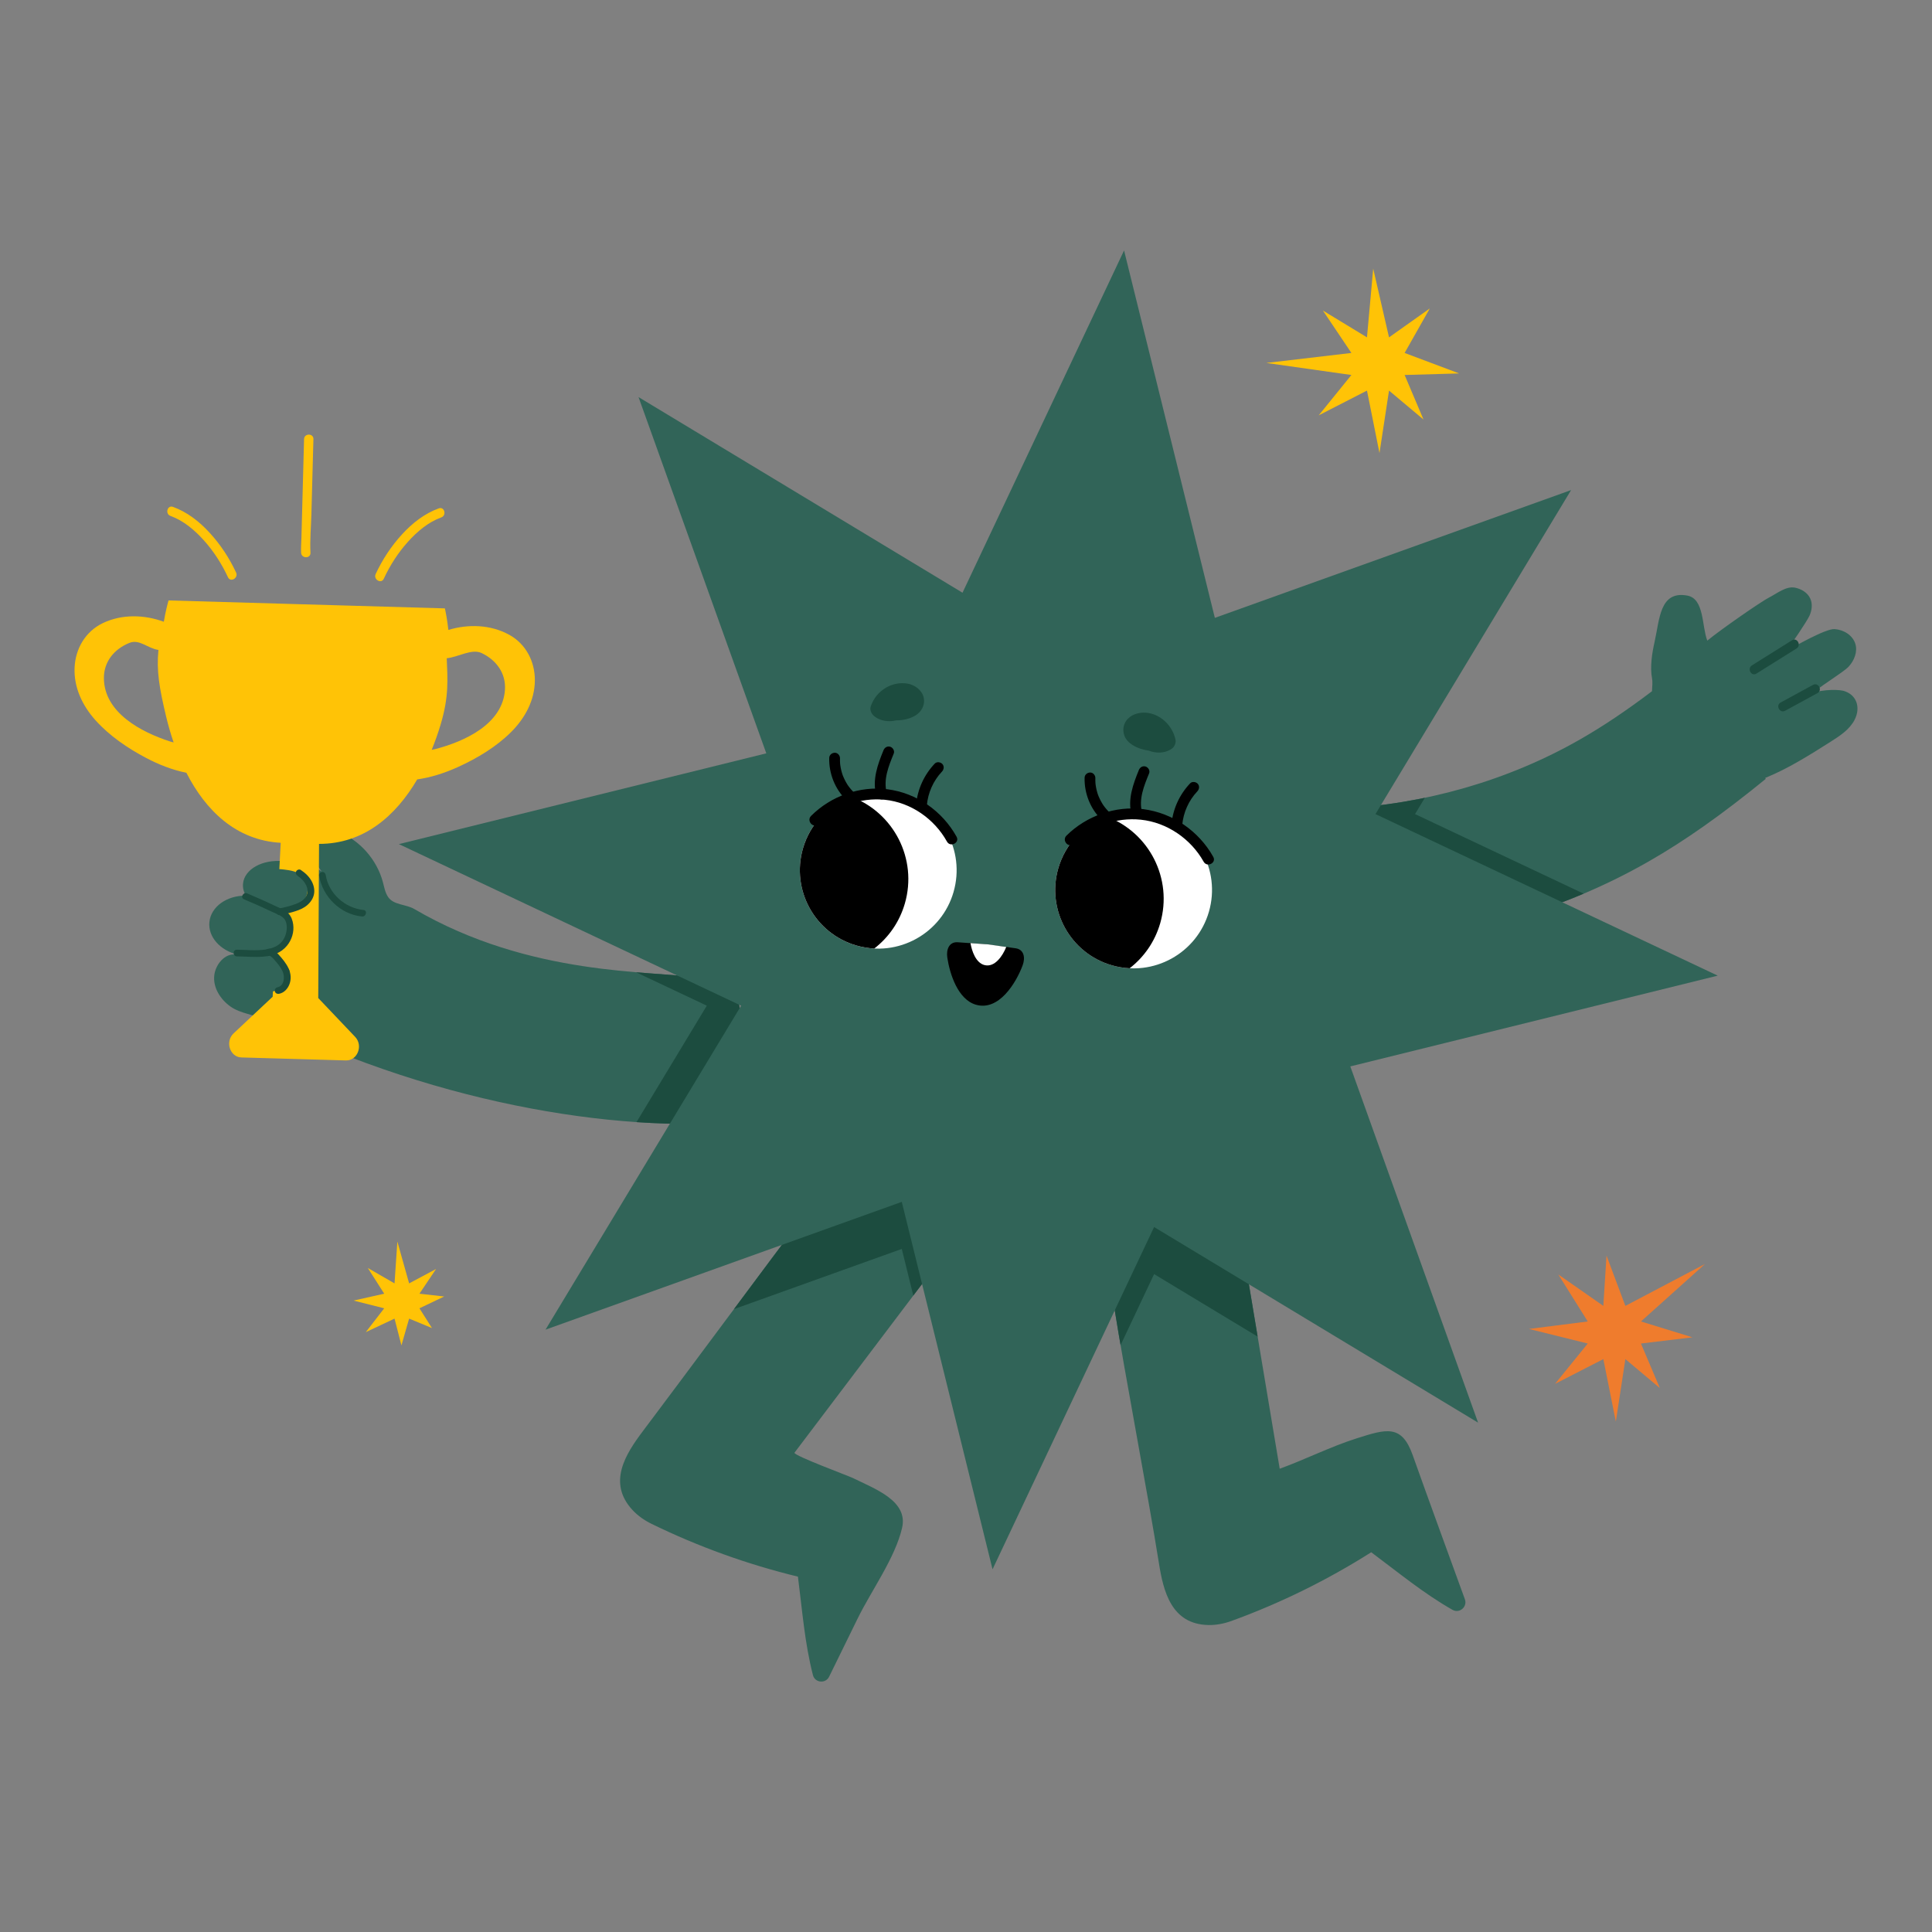 <?xml version="1.0" encoding="UTF-8"?>
<svg id="_图层_1" data-name="图层 1" xmlns="http://www.w3.org/2000/svg" width="1080" height="1080" version="1.1" xmlns:xlink="http://www.w3.org/1999/xlink" viewBox="0 0 1080 1080">
  <rect x="0" y="0" width="1080" height="1080" fill="#808080" stroke="none"/>
  <defs>
    <style>
      .cls-1 {
        fill: #000;
      }

      .cls-1, .cls-2, .cls-3, .cls-4, .cls-5, .cls-6, .cls-7, .cls-8 {
        stroke-width: 0px;
      }

      .cls-9 {
        clip-path: url(#clippath-2);
      }

      .cls-2 {
        fill: #ef7c2d;
      }

      .cls-3 {
        fill: none;
      }

      .cls-10 {
        clip-path: url(#clippath-1);
      }

      .cls-4 {
        fill: #ffc306;
      }

      .cls-11 {
        clip-path: url(#clippath);
      }

      .cls-5 {
        fill: #316458;
      }

      .cls-6 {
        fill: #fff;
      }

      .cls-7 {
        fill: #1c4c3f;
      }

      .cls-8 {
        fill: #f5aa3b;
      }
    </style>
    <clipPath id="clippath">
      <path class="cls-3" d="M389.84,546.52c-25.04-4.06-93.35-.43-158.17-38.33-4.82-2.82-11.65-2.17-14.75-6.81-1.64-2.45-2.13-5.46-2.89-8.3-3.37-12.62-12.95-23.42-25.08-28.27-3.44-1.37-7.45-2.26-10.74-.56-3.91,2.02-5.35,7.12-4.48,11.43s3.52,8.01,6.11,11.56c-4.51-3.76-18.98-5.58-21.51-5.83-11.63-1.13-21.7,4.48-22.48,12.55-.23,2.34.37,4.61,1.58,6.71-10.64-.12-19.54,6.18-20.38,14.81-.81,8.26,6.06,15.85,15.83,18.18.21.12.43.25.64.36-6.52-2.4-12.84,4.17-13.72,11.06-.88,6.89,3.4,13.62,9.08,17.62,5.68,4,13.1,4.36,19.33,7.43,99.92,49.25,205.7,64.15,272.61,56.04-1.98-6.63-6.36-13.43-6.92-20.33-.8-9.83-.15-19.72.51-29.57.8-11.94-3.23-16.7-2.43-28.64-7.31,1.25-14.8.07-22.13-1.12Z"/>
    </clipPath>
    <clipPath id="clippath-1">
      <path class="cls-3" d="M1030.08,386.09c-2.33-.57-8.53-.62-13.03.32.33-.62.34-1.34.12-1.99,5.63-4.11,14.04-9.36,16.27-11.8,3.11-3.4,5.04-8.26,3.72-12.67-1.46-4.86-6.58-7.96-11.64-8.28-3.49-.22-13,4.59-20.03,8.38-.12-1.32-1.14-2.54-2.45-2.53,3.51-5.09,7.58-11.37,8.45-13.3,1.37-3.02,1.83-6.61.45-9.63-1.51-3.31-4.99-5.38-8.56-6.09-4.93-.98-10,3.24-14.48,5.52-4.49,2.28-27.14,17.99-34.52,24.1-3.11-7.93-1.58-23.37-11.11-25.17-15.54-2.93-15.51,13.32-18.33,25.73-1.44,6.34-2.68,14.25-1.43,20.63.31,1.58.16,4.21-.05,7.1-14.45,10.93-27.29,19.53-39.97,26.8-40.24,23.07-86.98,36.53-135.19,38.94l16.75,74.44c56.7-2.83,109.44-18.02,156.76-45.15,20.25-11.61,40.38-25.81,65.27-46.05l-.35-.5c12.98-5.3,24.86-12.82,36.66-20.3,5.15-3.26,10.52-6.77,13.32-12.18,3.65-7.07,1.03-14.46-6.63-16.34Z"/>
    </clipPath>
    <clipPath id="clippath-2">
      <path class="cls-3" d="M444.1,812.11c0,1.74,30.15,12.88,32.76,14.16,12.3,6.06,30.87,12.72,27.43,27.75-3.84,16.78-17.24,35.2-24.82,50.66-5.32,10.86-10.65,21.73-15.98,32.6-1.97,4.03-7.94,3.47-9.05-.88-4.63-18.03-5.95-36.06-8.39-55.05-28.22-6.85-55.69-16.75-81.79-29.49-3.99-1.95-7.69-4.51-10.7-7.76-14.13-15.27-3.81-31.3,5.79-44.05,22.11-29.34,68.74-92.33,90.85-121.66,7.65-10.15,16.4-21.02,28.86-23.52,22.85,9,43.5,13.62,65.69,24.13,0,0-100.53,132.95-100.65,133.11ZM689.02,663.37c-22.98,8.67-40.64,20.32-62.99,30.51-6.85,10.7-5.11,24.55-3.12,37.1,5.75,36.29,19.15,106.37,24.9,142.66,2.5,15.76,6.87,34.32,27.67,34.76,4.44.09,8.85-.79,13.02-2.31,27.29-9.93,53.49-22.82,78.02-38.37,15.36,11.43,29.25,23,45.44,32.19,3.9,2.21,8.45-1.69,6.92-5.9-9.73-26.88-19.63-53.71-29.2-80.65-6.16-17.34-14.83-14.53-31.26-9.32-14.76,4.68-28.54,11.73-43.06,16.99,0,0-26.33-157.66-26.33-157.66Z"/>
    </clipPath>
  </defs>
  <path class="cls-5" d="M389.84,546.52c-25.04-4.06-93.35-.43-158.17-38.33-4.82-2.82-11.65-2.17-14.75-6.81-1.64-2.45-2.13-5.46-2.89-8.3-3.37-12.62-12.95-23.42-25.08-28.27-3.44-1.37-7.45-2.26-10.74-.56-3.91,2.02-5.35,7.12-4.48,11.43s3.52,8.01,6.11,11.56c-4.51-3.76-18.98-5.58-21.51-5.83-11.63-1.13-21.7,4.48-22.48,12.55-.23,2.34.37,4.61,1.58,6.71-10.64-.12-19.54,6.18-20.38,14.81-.81,8.26,6.06,15.85,15.83,18.18.21.12.43.25.64.36-6.52-2.4-12.84,4.17-13.72,11.06-.88,6.89,3.4,13.62,9.08,17.62,5.68,4,13.1,4.36,19.33,7.43,99.92,49.25,205.7,64.15,272.61,56.04-1.98-6.63-6.36-13.43-6.92-20.33-.8-9.83-.15-19.72.51-29.57.8-11.94-3.23-16.7-2.43-28.64-7.31,1.25-14.8.07-22.13-1.12Z"/>
  <g class="cls-11">
    <polygon class="cls-7" points="609.17 140 659.91 345.39 859.06 273.96 749.7 455.08 941.03 545.39 735.64 596.13 807.07 795.27 625.95 685.92 535.65 877.25 484.9 671.85 285.76 743.29 395.11 562.17 203.78 471.86 409.18 421.12 337.74 221.97 518.86 331.33 609.17 140"/>
  </g>
  <g>
    <path class="cls-5" d="M1030.08,386.09c-3.45-.84-15.36-.56-17.72,2.41,2.86-3.61,17.98-12.48,21.08-15.88,3.11-3.4,5.04-8.26,3.72-12.67-1.46-4.86-6.58-7.96-11.64-8.28-5.06-.32-22.77,9.93-27.23,12.34,2.67-3.1,11.84-16.77,13.21-19.79,1.37-3.02,1.83-6.61.45-9.63-1.51-3.31-4.99-5.38-8.56-6.09-4.93-.98-10,3.24-14.48,5.52-4.49,2.28-27.14,17.99-34.52,24.1-3.11-7.93-1.58-23.37-11.11-25.17-15.54-2.93-15.51,13.32-18.33,25.73-1.44,6.34-2.68,14.25-1.43,20.63.31,1.58.16,4.21-.05,7.1-14.45,10.93-27.29,19.53-39.97,26.8-40.24,23.07-86.98,36.53-135.19,38.94l16.75,74.44c56.7-2.83,109.44-18.02,156.76-45.15,20.25-11.61,40.38-25.81,65.27-46.05l-.35-.5c12.98-5.3,24.86-12.82,36.66-20.3,5.15-3.26,10.52-6.77,13.32-12.18,3.65-7.07,1.03-14.46-6.63-16.34Z"/>
    <path class="cls-7" d="M979.34,371.95c7.47-4.68,14.94-9.35,22.41-14.03,2.86-1.79,5.36,2.82,2.51,4.6-7.47,4.68-14.94,9.35-22.41,14.03-2.86,1.79-5.36-2.82-2.51-4.6h0Z"/>
    <path class="cls-7" d="M995.38,392.72c6.03-3.29,12.07-6.58,18.1-9.87,2.96-1.61,5.48,2.99,2.51,4.6-6.03,3.29-12.07,6.58-18.1,9.87-2.96,1.61-5.48-2.99-2.51-4.6h0Z"/>
  </g>
  <g class="cls-10">
    <polygon class="cls-7" points="650.47 140 701.22 345.39 900.36 273.96 791.01 455.08 982.34 545.39 776.94 596.13 848.37 795.27 667.26 685.92 576.95 877.25 526.21 671.85 327.06 743.29 436.41 562.17 245.09 471.86 450.48 421.12 379.05 221.97 560.17 331.33 650.47 140"/>
  </g>
  <path class="cls-5" d="M444.1,812.11c0,1.74,30.15,12.88,32.76,14.16,12.3,6.06,30.87,12.72,27.43,27.75-3.84,16.78-17.24,35.2-24.82,50.66-5.32,10.86-10.65,21.73-15.98,32.6-1.97,4.03-7.94,3.47-9.05-.88-4.63-18.03-5.95-36.06-8.39-55.05-28.22-6.85-55.69-16.75-81.79-29.49-3.99-1.95-7.69-4.51-10.7-7.76-14.13-15.27-3.81-31.3,5.79-44.05,22.11-29.34,68.74-92.33,90.85-121.66,7.65-10.15,16.4-21.02,28.86-23.52,22.85,9,43.5,13.62,65.69,24.13,0,0-100.53,132.95-100.65,133.11ZM689.02,663.37c-22.98,8.67-40.64,20.32-62.99,30.51-6.85,10.7-5.11,24.55-3.12,37.1,5.75,36.29,19.15,106.37,24.9,142.66,2.5,15.76,6.87,34.32,27.67,34.76,4.44.09,8.85-.79,13.02-2.31,27.29-9.93,53.49-22.82,78.02-38.37,15.36,11.43,29.25,23,45.44,32.19,3.9,2.21,8.45-1.69,6.92-5.9-9.73-26.88-19.63-53.71-29.2-80.65-6.16-17.34-14.83-14.53-31.26-9.32-14.76,4.68-28.54,11.73-43.06,16.99,0,0-26.33-157.66-26.33-157.66Z"/>
  <g class="cls-9">
    <polygon class="cls-7" points="628.36 166.3 679.11 371.7 878.25 300.27 768.9 481.38 960.22 571.69 754.83 622.43 826.26 821.58 645.15 712.23 554.84 903.55 504.1 698.16 304.95 769.59 414.3 588.47 222.98 498.17 428.37 447.42 356.94 248.28 538.05 357.63 628.36 166.3"/>
  </g>
  <polygon class="cls-4" points="767.63 150.17 776.47 188.59 799.26 172.43 785.19 197.3 815.66 208.75 785.19 209.62 795.75 234.52 776.47 218.34 771.14 253.27 764.15 218.34 737.17 232.18 755.44 209.62 707.88 202.89 755.44 197.3 739.51 173.6 764.15 188.59 767.63 150.17"/>
  <polygon class="cls-2" points="898.05 701.88 908.59 730 953.11 706.57 917.3 738.71 946.08 747.57 917.3 751.04 927.86 775.94 908.59 759.75 903.26 794.68 896.27 759.75 869.28 773.59 887.56 751.04 854.7 742.89 887.56 738.71 871.1 712.43 896.27 730 898.05 701.88"/>
  <polygon class="cls-4" points="222.12 694.01 228.7 717.43 243.76 709.38 234.47 723.19 248.31 724.75 234.47 731.35 241.48 742.4 228.7 737.11 224.4 752.08 220.55 737.11 204.47 744.68 214.78 731.35 197.64 727.03 214.78 723.19 205.61 708.81 220.55 717.43 222.12 694.01"/>
  <polygon class="cls-5" points="628.36 140 679.11 345.39 878.25 273.96 768.9 455.08 960.22 545.39 754.83 596.13 826.26 795.27 645.15 685.92 554.84 877.25 504.1 671.85 304.95 743.29 414.3 562.17 222.98 471.86 428.37 421.12 356.94 221.97 538.05 331.33 628.36 140"/>
  <g>
    <path class="cls-8" d="M243.99,415.52c.78-.06,1.62-.3,2.46-.56-.76.18-1.51.37-2.27.52-.05.01-.12.02-.18.03Z"/>
    <path class="cls-4" d="M284.59,354.82c-10.31-5.68-22.83-6.06-33.95-2.68-.65-5.84-1.5-10.04-1.95-12.05l-62.61-1.8-29.26-.84-62.61-1.8c-.56,1.99-1.65,6.13-2.63,11.92-10.92-4.01-23.43-4.35-34.05.73-9.8,4.69-15.34,14.32-15.83,24.81-.52,11.05,4.3,21.27,11.64,29.47,7.8,8.72,18.07,15.71,28.45,21.17,7.08,3.72,14.58,6.65,22.4,8.24,10.78,21.05,27.71,37.72,52.73,39.14l-4.5,86.05-21.84,20.49c-4.88,4.58-2.06,13.26,4.38,13.45l24.48.7,9.47.27,24.48.7c6.43.18,9.75-8.32,5.14-13.17l-20.63-21.71.44-86.17c25.06.02,42.92-15.66,54.89-36.05,7.89-1.13,15.55-3.63,22.83-6.94,10.68-4.86,21.33-11.24,29.62-19.5,7.8-7.77,13.19-17.69,13.31-28.76.11-10.51-4.87-20.44-14.38-25.68ZM95.15,414.51c-16.26-5.25-36.96-16.14-37.07-35.44-.05-9.19,5.75-16.24,14.23-19.68,5.7-2.31,10.2,3.09,16.26,3.92-1.15,11.79.5,21.32,4.31,37.31,1.15,4.8,2.54,9.64,4.17,14.41-.63-.17-1.27-.32-1.89-.52ZM243.24,418.76c-.63.16-1.28.27-1.92.41,1.9-4.67,3.57-9.41,4.99-14.14,4.72-15.74,3.9-25.25,3.42-37.08,6.1-.49,13.92-5.53,19.47-2.9,8.27,3.92,13.65,11.3,13.08,20.46-1.22,19.26-22.5,28.95-39.04,33.26Z"/>
  </g>
  <path class="cls-5" d="M161.29,545.63c0-.87.69-1.64.61-2.51-.15-1.55-1.59-2.61-2.89-3.47-3.44-2.25-6.88-4.49-10.32-6.74,5.55.07,7.62-1.51,10.61-6.19,1.97-3.1,4.09-7.77,2.72-11.17-1.38-3.4-1.72-4.85-4.12-7.62,4.69.71,9.83-1.27,12.41-5.25,2.59-3.98,2.15-9.82-1.35-13.03-2.7-2.49-6.57-3.15-10.21-3.58-4.55-.53-9.76-.64-12.99,2.6-4.29,4.3-2.45,11.62.45,16.96-4.07-1.74-9.06.04-11.95,3.4-2.89,3.36-3.98,7.95-4.06,12.38-.03,1.47.05,2.98.66,4.32,2.27,5.06,9.83,4.62,13.95,8.33-4.01-2.67-10.35-.19-11.49,4.49-.99,4.03,1.52,8.18,4.72,10.83,5.68,4.7,2.38,4.74,9.73,5.16,7.36.43,13.55-3.43,13.53-8.89Z"/>
  <path class="cls-7" d="M132.48,534.63c9.34.03,21.15,2.28,27.96-6,2.68-3.25,4.03-7.65,3.46-11.85-.31-2.26-1.05-4.49-2.67-6.15-1.67-1.7-4.04-2.63-6.15-3.64-5.59-2.67-11.25-5.2-16.96-7.59-2.2-.92-3.94,2.39-1.72,3.32,5.42,2.27,10.78,4.65,16.08,7.17,2.31,1.1,5.66,2.11,6.93,4.52,1.09,2.07,1.08,4.77.56,6.99-2.91,12.31-18.33,9.52-27.62,9.49-2.41,0-2.27,3.73.13,3.74h0Z"/>
  <path class="cls-7" d="M156.26,511.5c2.45-.34,4.86-.93,7.23-1.63,2.35-.69,4.8-1.48,6.86-2.84,2.39-1.58,4.35-3.89,5.07-6.7.66-2.59.08-5.26-1.13-7.6-1.4-2.69-3.69-4.8-6.19-6.45-.84-.56-2.09-.03-2.52.8-.5.98-.04,1.96.8,2.52,4.06,2.68,7.79,8.21,3.88,12.62-1.73,1.95-4.11,2.88-6.53,3.66-2.47.8-5.04,1.52-7.61,1.88-1,.14-1.84.85-1.8,1.94.03.93.93,1.94,1.93,1.8h0Z"/>
  <path class="cls-7" d="M150.5,534.18c1.04-.66-.29.2-.35-.24.02.14,1.03.55,1.14.63.97.64,1.74,1.6,2.5,2.46,1.59,1.81,3.21,3.74,4.18,5.96,1.36,3.13,1.01,8.15-3.04,8.97-.99.2-1.52,1.44-1.24,2.33.32,1.04,1.34,1.44,2.33,1.24,2.79-.56,4.84-2.8,5.8-5.39,1.05-2.84.8-5.84-.42-8.59-1.37-3.07-3.58-5.66-5.83-8.13-1.02-1.12-2.18-2.05-3.54-2.73-1.27-.63-2.36-.43-3.53.32-2.03,1.29-.03,4.44,2,3.16h0Z"/>
  <path class="cls-7" d="M178.36,489.38c1.9,11.85,11.93,21.77,24,22.94,2.37.23,3.21-3.41.82-3.65-10.26-1-19.43-9.13-21.08-19.43-.16-1-.84-1.83-1.93-1.8-.91.02-1.96.94-1.8,1.94h0Z"/>
  <path class="cls-4" d="M169.97,245.48c-.51,18.36-1.02,36.72-1.47,55.08-.07,2.78-.32,5.63-.18,8.41.17,3.36,5.42,3.38,5.24,0-.37-7.16.33-14.52.52-21.68.3-11.28.6-22.56.91-33.85.07-2.65.15-5.31.22-7.96.09-3.37-5.15-3.37-5.24,0h0Z"/>
  <path class="cls-4" d="M245.28,284.18c-7.99,2.89-14.81,8.28-20.51,14.49-6.03,6.57-11.02,14.14-14.77,22.22-1.41,3.04,3.11,5.71,4.53,2.65,3.48-7.51,8.01-14.58,13.56-20.73,5.13-5.69,11.29-10.93,18.58-13.57,3.15-1.14,1.79-6.21-1.39-5.06h0Z"/>
  <path class="cls-4" d="M95.31,288.41c7.3,2.64,13.45,7.88,18.58,13.57,5.55,6.15,10.07,13.22,13.56,20.73,1.42,3.06,5.94.4,4.53-2.65-3.75-8.08-8.74-15.64-14.77-22.22-5.69-6.22-12.52-11.6-20.51-14.49-3.18-1.15-4.55,3.91-1.39,5.06h0Z"/>
  <g>
    <path class="cls-6" d="M533.05,498.61c-6.71,23.25-31,36.66-54.25,29.96-23.25-6.71-36.66-31-29.96-54.25,6.71-23.25,31-36.66,54.25-29.95,23.25,6.71,36.66,31,29.95,54.25Z"/>
    <path class="cls-1" d="M475.77,445.36c-12.6,4.67-22.9,15.05-26.92,28.95-6.71,23.25,6.7,47.54,29.96,54.25,3.31.95,6.63,1.49,9.93,1.66,7.95-6.16,14.09-14.79,17.09-25.19,7.18-24.87-6.18-50.79-30.05-59.67Z"/>
    <path class="cls-1" d="M457.38,460.6c9.76-9.76,23.46-14.93,37.26-13.52,14.56,1.49,27.67,10.67,34.72,23.38,1.87,3.38,7.25.68,5.37-2.72-7.95-14.35-22.34-24.46-38.68-26.54-15.55-1.98-31.64,3.87-42.66,14.9-2.73,2.73,1.25,7.25,3.99,4.5h0Z"/>
    <path class="cls-1" d="M463.55,423.66c-.24,8.73,3.24,17.53,9.57,23.58,1.14,1.09,3.01,1.45,4.25.26,1.09-1.06,1.47-3.09.26-4.25-1.41-1.34-2.68-2.82-3.78-4.43.24.35.04.05-.08-.14-.12-.19-.24-.37-.35-.56-.25-.42-.49-.84-.73-1.27-.46-.86-.88-1.74-1.26-2.63-.09-.2-.17-.41-.25-.62-.02-.05-.32-.87-.11-.27-.15-.42-.28-.84-.41-1.26-.28-.93-.51-1.88-.69-2.83-.08-.43-.15-.87-.22-1.31-.04-.26-.07-.53-.1-.79,0-.06-.08-.93-.03-.28-.07-.97-.09-1.94-.06-2.92.04-1.57-1.21-3.14-2.86-3.15-1.6,0-3.1,1.18-3.15,2.86h0Z"/>
    <path class="cls-1" d="M493.89,419.38c-3.22,7.87-6.4,16.55-4.07,25.11.43,1.57,1.93,2.66,3.58,2.31,1.52-.33,2.74-2,2.31-3.58-2.05-7.49,1.06-15.01,3.9-21.97.62-1.51-.46-3.32-1.92-3.8-1.64-.54-3.18.41-3.8,1.92h0Z"/>
    <path class="cls-1" d="M522.55,426.84c-5.97,6.31-9.66,14.34-10.44,23.01-.15,1.62,1.29,3.07,2.86,3.15,1.68.08,3-1.24,3.15-2.86.63-6.95,3.59-13.69,8.42-18.79,1.12-1.18,1.4-2.96.26-4.25-1.01-1.13-3.13-1.44-4.25-.26h0Z"/>
    <path class="cls-6" d="M675.8,509.65c-6.71,23.25-31,36.66-54.25,29.95-23.25-6.71-36.66-31-29.95-54.25,6.71-23.25,31-36.66,54.25-29.95,23.25,6.71,36.66,31,29.95,54.25Z"/>
    <path class="cls-1" d="M618.52,456.41c-12.6,4.67-22.9,15.05-26.92,28.95-6.71,23.25,6.7,47.54,29.95,54.25,3.31.95,6.63,1.49,9.93,1.66,7.95-6.16,14.09-14.79,17.09-25.19,7.18-24.87-6.18-50.79-30.05-59.67Z"/>
    <path class="cls-1" d="M600.14,471.65c9.87-9.79,23.71-14.87,37.59-13.43,14.67,1.53,27.96,10.71,35.12,23.49,1.89,3.37,7.27.67,5.37-2.72-8.08-14.42-22.62-24.53-39.08-26.66-15.64-2.02-31.85,3.75-42.99,14.8-2.74,2.72,1.24,7.24,3.99,4.5h0Z"/>
    <path class="cls-1" d="M606.3,434.71c-.24,8.73,3.24,17.53,9.57,23.58,1.14,1.09,3.01,1.45,4.25.26,1.09-1.06,1.47-3.09.26-4.25-1.41-1.34-2.68-2.82-3.78-4.43.24.35.04.05-.08-.14-.12-.19-.24-.37-.35-.56-.25-.42-.49-.84-.73-1.27-.46-.86-.88-1.74-1.26-2.63-.09-.2-.17-.41-.25-.62-.02-.05-.32-.87-.11-.27-.15-.42-.28-.84-.41-1.26-.28-.93-.51-1.88-.69-2.83-.08-.43-.16-.87-.22-1.31-.04-.26-.07-.53-.1-.79,0-.06-.08-.93-.03-.28-.07-.97-.09-1.94-.06-2.92.04-1.57-1.21-3.14-2.86-3.15-1.6,0-3.1,1.18-3.15,2.86h0Z"/>
    <path class="cls-1" d="M636.64,430.43c-3.22,7.87-6.4,16.55-4.07,25.11.43,1.57,1.93,2.66,3.58,2.31,1.52-.33,2.74-2,2.31-3.58-2.05-7.49,1.06-15.01,3.9-21.97.62-1.51-.46-3.32-1.92-3.8-1.64-.54-3.18.41-3.8,1.92h0Z"/>
    <path class="cls-1" d="M665.3,437.88c-5.97,6.31-9.66,14.34-10.44,23.01-.15,1.62,1.29,3.07,2.86,3.15,1.68.08,3-1.24,3.15-2.86.63-6.95,3.59-13.69,8.42-18.79,1.12-1.18,1.4-2.96.26-4.25-1.01-1.13-3.13-1.44-4.25-.26h0Z"/>
    <g>
      <path class="cls-7" d="M489.07,400.63c3.22,2.45,7.83,3.06,11.76,2.07,2.46,0,4.92-.31,7.26-1.08,2.43-.8,4.71-1.99,6.35-4.01,1.78-2.2,2.56-5,1.88-7.8-.98-4.07-4.97-6.95-8.94-7.65-4.09-.72-8.33.09-11.94,2.15-4.08,2.33-7.12,6.02-8.65,10.45-.8,2.32.5,4.52,2.27,5.87Z"/>
      <path class="cls-7" d="M628.57,411.3c.78,2.12,2.55,3.94,4.44,5.12,2.79,1.74,5.92,2.74,9.14,3.19,3.77,1.51,8.43,1.54,11.96-.48,1.01-.58,1.81-1.19,2.39-2.24.54-.96.86-2.16.64-3.28-1.59-7.86-8.39-14.6-16.58-15.21-4.07-.3-8.69,1.09-11.07,4.62-1.69,2.5-1.95,5.47-.92,8.28Z"/>
    </g>
    <path class="cls-1" d="M571.64,539.7c1.64-4.38.77-8.94-3.87-9.6,0,0-15.51-2.14-15.53-2.19l-.64-.04s-.64-.09-.67-.04l-15.62-1.1c-4.67-.31-6.46,3.97-5.76,8.6,1.39,9.18,5.92,23.42,16.02,26.32,12.79,3.68,22.4-12.15,26.06-21.94Z"/>
    <path class="cls-6" d="M552.25,527.9l-.64-.04s-.64-.09-.67-.04l-8.43-.6c.75,4.43,2.94,10.86,7.64,12.21,5.96,1.71,10.46-5.33,12.35-10.07-4.5-.62-10.24-1.43-10.25-1.46Z"/>
  </g>
</svg>